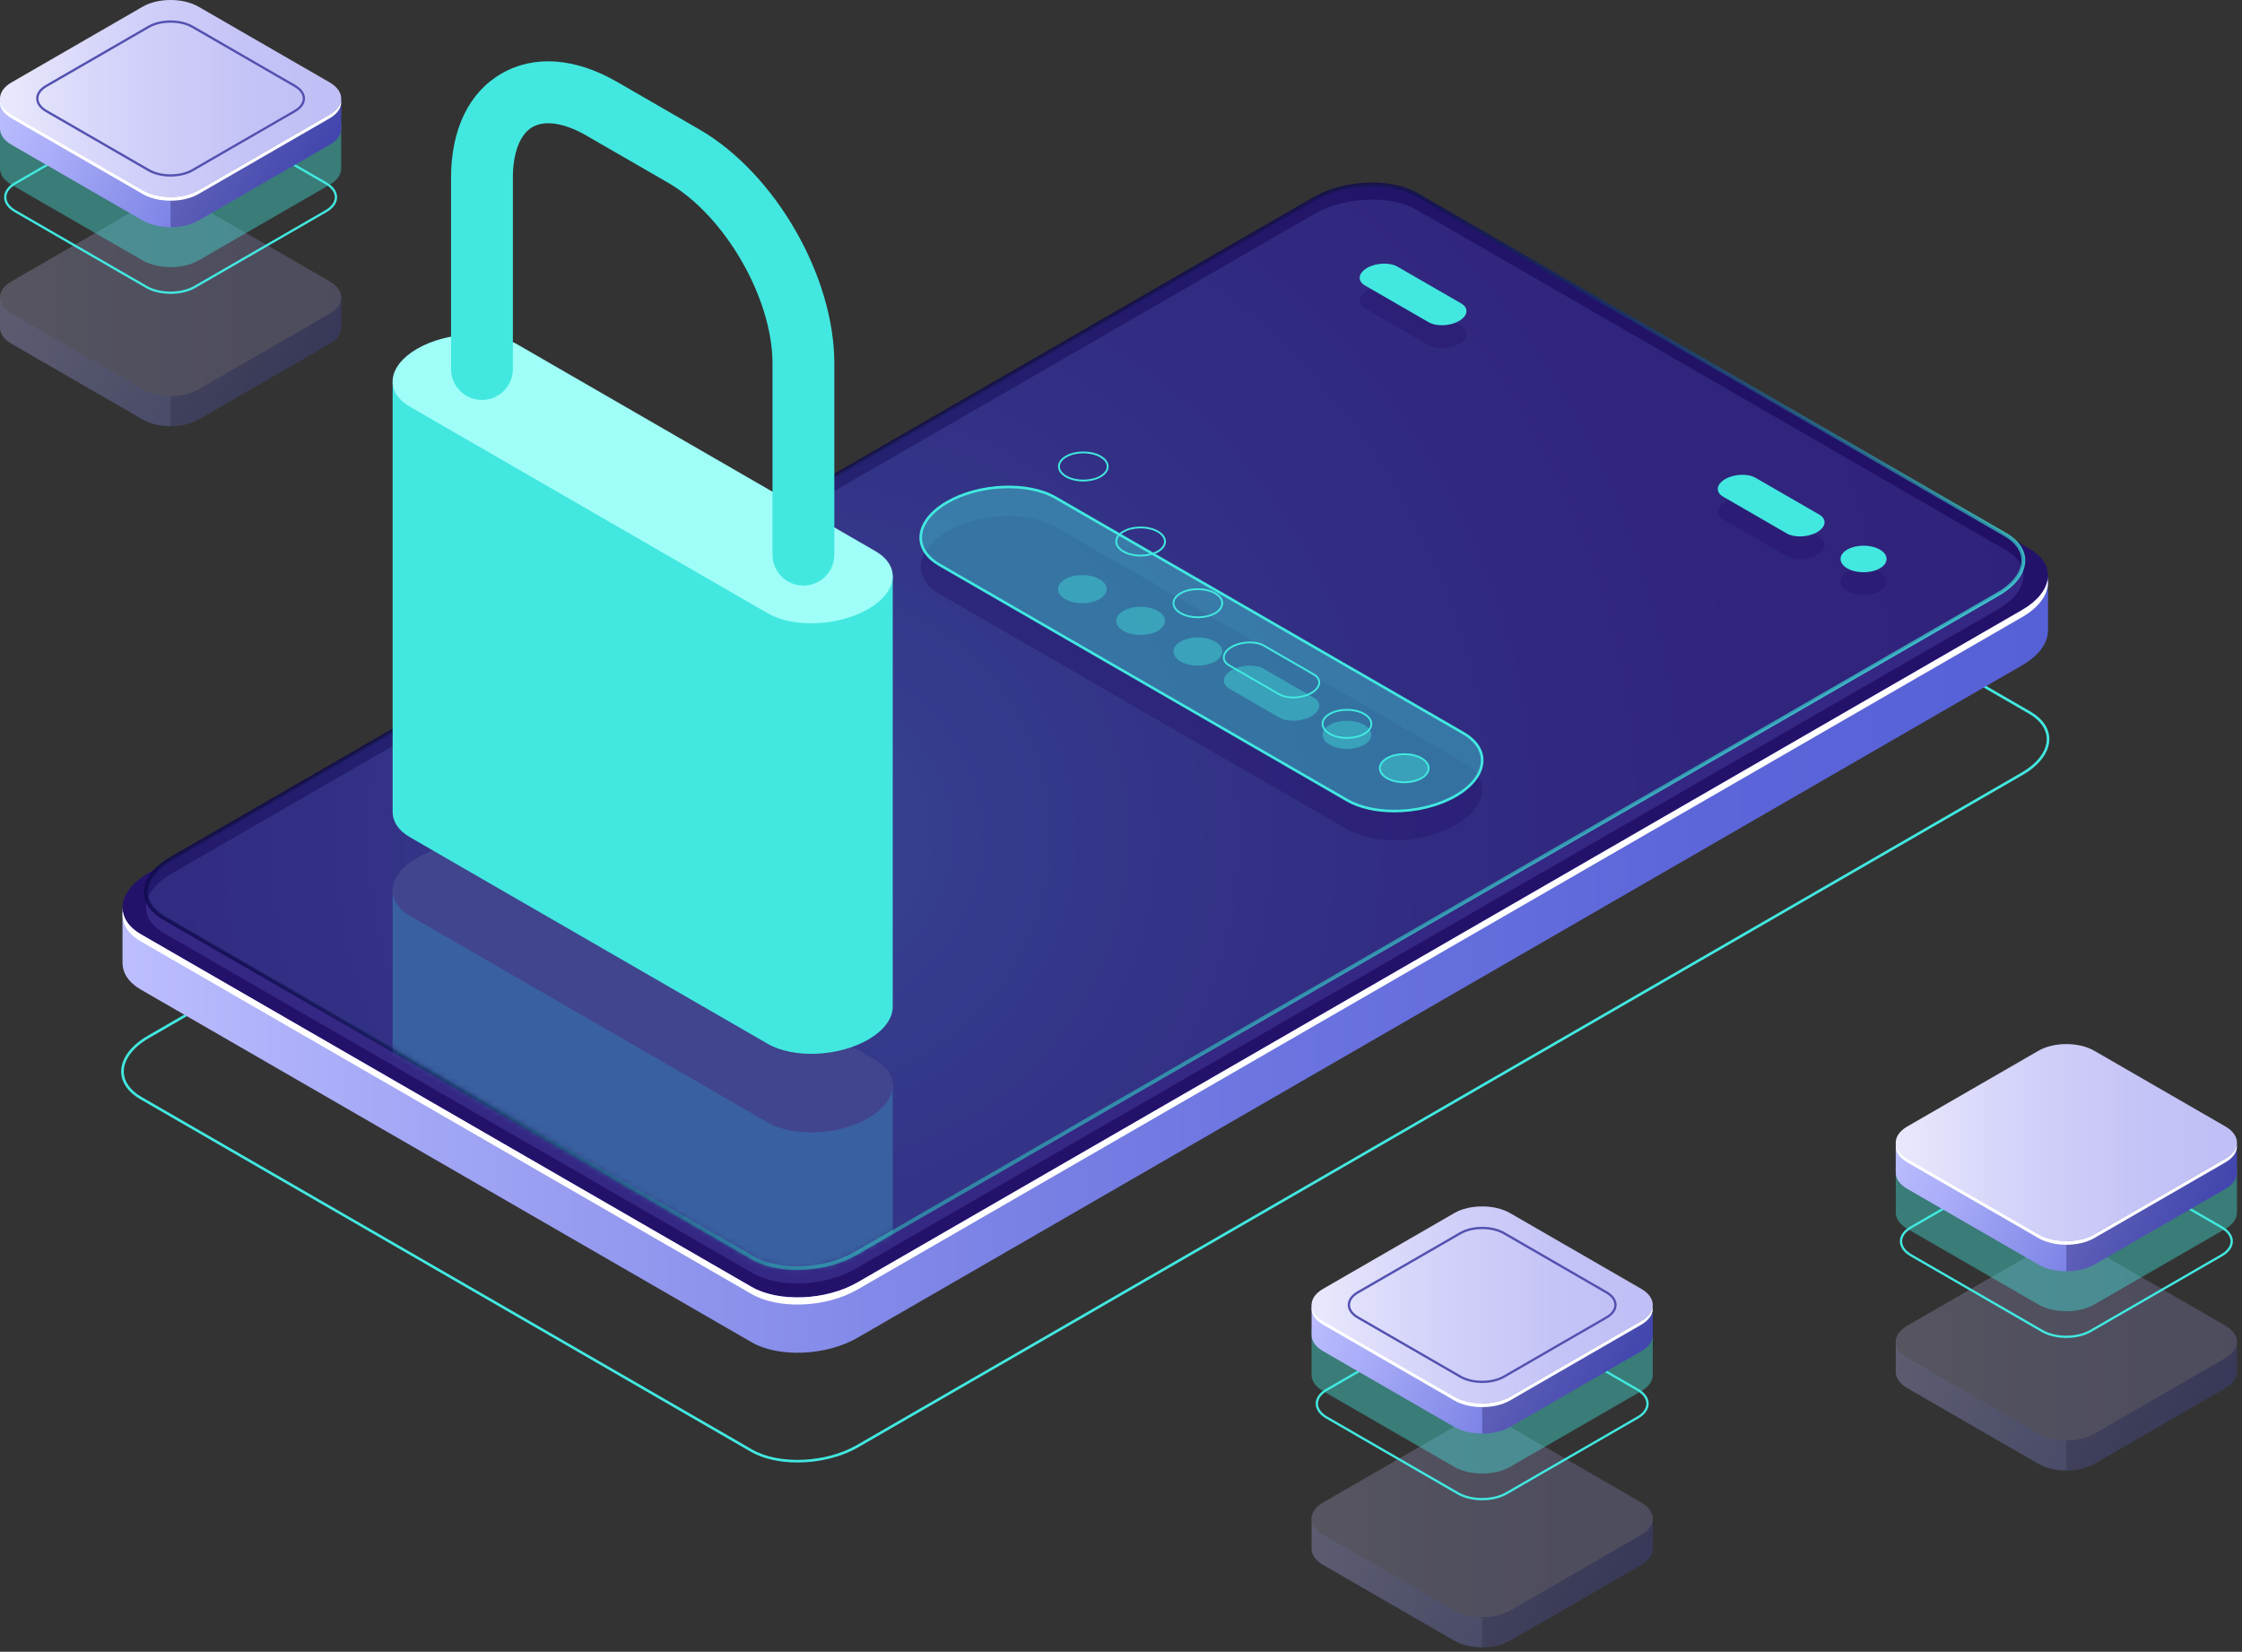 <svg width="338" height="249" viewBox="0 0 338 249" fill="none" xmlns="http://www.w3.org/2000/svg">
<rect x="0" y="0" width="338" height="249" fill="#333333" stroke="none"/>
<path d="M120.228 220.468C117.591 220.468 115.073 219.937 113.195 218.853L21.132 165.701C19.286 164.635 18.269 163.151 18.269 161.523C18.269 159.571 19.73 157.607 22.278 156.135L197.86 54.763C202.634 52.007 209.888 51.71 214.029 54.101L306.092 107.253C307.938 108.319 308.955 109.803 308.955 111.43C308.955 113.383 307.494 115.347 304.946 116.819L129.364 218.191C126.755 219.697 123.405 220.468 120.228 220.468ZM113.393 218.509C117.425 220.836 124.5 220.538 129.166 217.847L304.747 116.475C307.169 115.076 308.558 113.238 308.558 111.43C308.558 109.951 307.612 108.589 305.893 107.597L213.83 54.445C209.797 52.117 202.722 52.415 198.057 55.107L22.477 156.479C20.055 157.877 18.666 159.716 18.666 161.523C18.666 163.003 19.612 164.365 21.33 165.357L113.393 218.509Z" fill="#42E8E0"/>
<path d="M308.756 86.879L295.532 89.156L213.93 42.043C209.836 39.68 202.686 39.976 197.959 42.705L41.846 132.837L18.469 136.862L18.467 145.15L18.478 145.148C18.467 146.659 19.365 148.104 21.231 149.181L113.294 202.333C117.388 204.697 124.538 204.4 129.265 201.671L304.846 100.299C307.391 98.83 308.702 96.956 308.743 95.169L308.756 95.167V86.879Z" fill="url(#paint0_linear_98_815)"/>
<path d="M113.293 193.99L21.231 140.838C17.137 138.474 17.651 134.346 22.378 131.617L197.959 30.245C202.686 27.516 209.837 27.219 213.93 29.583L305.992 82.735C310.086 85.099 309.572 89.227 304.845 91.956L129.265 193.328C124.538 196.057 117.387 196.353 113.293 193.99Z" fill="#24126A"/>
<path d="M304.846 91.956L129.265 193.328C124.538 196.057 117.387 196.354 113.294 193.99L21.231 140.838C19.589 139.89 18.701 138.657 18.516 137.346C18.262 139.048 19.146 140.71 21.231 141.914L113.294 195.066C117.388 197.429 124.538 197.133 129.265 194.404L304.846 93.032C307.677 91.397 308.984 89.262 308.708 87.303C308.464 88.942 307.165 90.617 304.846 91.956Z" fill="white"/>
<path opacity="0.51" d="M113.475 191.93L24.694 140.658C20.733 138.371 21.229 134.376 25.804 131.735L198.128 32.27C202.702 29.629 209.621 29.342 213.583 31.629L302.364 82.901C306.325 85.188 305.828 89.183 301.254 91.824L128.93 191.289C124.356 193.93 117.436 194.217 113.475 191.93Z" fill="#453C9E"/>
<path opacity="0.8" d="M120.185 191.464C117.616 191.464 115.163 190.946 113.332 189.89L24.551 138.618C22.734 137.569 21.734 136.104 21.734 134.494C21.734 132.57 23.165 130.64 25.661 129.199L197.985 29.734C202.631 27.05 209.692 26.765 213.726 29.093L302.508 80.365C304.325 81.414 305.325 82.879 305.325 84.489C305.325 86.413 303.894 88.343 301.398 89.784L129.074 189.249C126.535 190.714 123.277 191.464 120.185 191.464ZM113.618 189.393C117.494 191.631 124.298 191.344 128.786 188.752L301.11 89.287C303.424 87.952 304.751 86.202 304.751 84.488C304.751 83.091 303.852 81.802 302.22 80.86L213.438 29.587C209.561 27.349 202.758 27.636 198.27 30.228L25.946 129.693C23.632 131.028 22.305 132.778 22.305 134.492C22.305 135.89 23.204 137.178 24.836 138.12L113.618 189.393Z" fill="url(#paint1_linear_98_815)"/>
<g opacity="0.3">
<path opacity="0.5" d="M113.475 189.641L24.694 138.369C20.733 136.082 21.229 132.087 25.804 129.446L198.128 29.981C202.702 27.34 209.621 27.053 213.583 29.34L302.364 80.612C306.325 82.899 305.828 86.894 301.254 89.535L128.93 189C124.356 191.642 117.436 191.928 113.475 189.641Z" fill="url(#paint2_radial_98_815)"/>
<mask id="mask0_98_815" style="mask-type:luminance" maskUnits="userSpaceOnUse" x="22" y="27" width="284" height="165">
<path d="M113.475 189.641L24.694 138.369C20.733 136.082 21.229 132.087 25.804 129.446L198.128 29.981C202.702 27.34 209.621 27.053 213.583 29.34L302.364 80.612C306.325 82.899 305.828 86.894 301.254 89.535L128.93 189C124.356 191.642 117.436 191.928 113.475 189.641Z" fill="white"/>
</mask>
<g mask="url(#mask0_98_815)">
<path d="M59.193 134.318V199.219L59.197 199.221C59.215 200.628 60.07 201.969 61.81 202.974L115.737 234.109C119.619 236.35 126.398 236.069 130.88 233.481C133.394 232.03 134.649 230.161 134.584 228.405H134.585V163.486L59.193 134.318Z" fill="#42E8E0"/>
</g>
<mask id="mask1_98_815" style="mask-type:luminance" maskUnits="userSpaceOnUse" x="22" y="27" width="284" height="165">
<path d="M113.475 189.641L24.694 138.369C20.733 136.082 21.229 132.087 25.804 129.446L198.128 29.981C202.702 27.34 209.621 27.053 213.583 29.34L302.364 80.612C306.325 82.899 305.828 86.894 301.254 89.535L128.93 189C124.356 191.642 117.436 191.928 113.475 189.641Z" fill="white"/>
</mask>
<g mask="url(#mask1_98_815)">
<path d="M115.737 169.206L61.81 138.071C57.928 135.83 58.415 131.916 62.897 129.328C67.379 126.74 74.159 126.459 78.041 128.7L131.968 159.835C135.85 162.076 135.363 165.991 130.881 168.578C126.398 171.166 119.618 171.447 115.737 169.206Z" fill="#9FFFF8"/>
</g>
</g>
<path opacity="0.4" d="M115.737 169.206L61.81 138.071C57.928 135.83 58.415 131.916 62.897 129.328C67.379 126.74 74.159 126.459 78.041 128.7L131.968 159.835C135.85 162.076 135.363 165.991 130.881 168.578C126.398 171.166 119.618 171.447 115.737 169.206Z" fill="#24126A"/>
<path d="M59.193 57.56V122.462L59.197 122.464C59.215 123.871 60.07 125.212 61.81 126.216L115.737 157.351C119.619 159.592 126.398 159.311 130.88 156.723C133.394 155.272 134.649 153.403 134.584 151.647H134.585V86.728L59.193 57.56Z" fill="#42E8E0"/>
<path d="M115.737 92.45L61.81 61.315C57.928 59.074 58.415 55.16 62.897 52.572C67.379 49.984 74.159 49.703 78.041 51.944L131.968 83.079C135.85 85.32 135.363 89.234 130.881 91.822C126.398 94.41 119.618 94.691 115.737 92.45Z" fill="#9FFFF8"/>
<path d="M121.12 88.275C118.546 88.275 116.46 86.189 116.46 83.615V54.779C116.46 44.944 109.264 32.481 100.747 27.564L88.372 20.419C85.103 18.532 82.151 18.073 80.273 19.155C78.396 20.239 77.319 23.026 77.319 26.8V55.636C77.319 58.211 75.233 60.296 72.659 60.296C70.085 60.296 67.999 58.211 67.999 55.636V26.8C67.999 19.5 70.703 13.919 75.614 11.085C80.525 8.249 86.711 8.698 93.033 12.348L105.408 19.494C116.832 26.088 125.782 41.59 125.782 54.781V83.617C125.78 86.189 123.693 88.275 121.12 88.275Z" fill="#42E8E0"/>
<path opacity="0.4" d="M203.116 125.039L141.634 89.543C137.447 87.126 137.972 82.903 142.807 80.111C147.642 77.319 154.956 77.016 159.143 79.434L220.625 114.931C224.812 117.348 224.287 121.571 219.452 124.362C214.617 127.154 207.303 127.457 203.116 125.039Z" fill="#24126A"/>
<path opacity="0.4" d="M203.116 120.638L141.634 85.142C137.447 82.724 137.972 78.502 142.807 75.71C147.642 72.919 154.956 72.615 159.143 75.033L220.625 110.53C224.812 112.947 224.287 117.17 219.452 119.962C214.617 122.752 207.303 123.055 203.116 120.638Z" fill="#42E8E0"/>
<path d="M210.209 122.463C207.513 122.463 204.938 121.919 203.017 120.811L141.535 85.314C139.648 84.225 138.609 82.71 138.609 81.046C138.608 79.05 140.103 77.042 142.708 75.538C147.59 72.72 155.007 72.415 159.242 74.861L220.724 110.357C222.611 111.447 223.65 112.962 223.65 114.626C223.65 116.622 222.156 118.629 219.551 120.133C216.884 121.672 213.458 122.463 210.209 122.463ZM203.215 120.467C207.341 122.849 214.581 122.546 219.353 119.789C221.831 118.358 223.253 116.476 223.253 114.626C223.253 113.11 222.285 111.717 220.526 110.701L159.044 75.205C154.92 72.822 147.68 73.127 142.906 75.882C140.427 77.314 139.006 79.196 139.006 81.046C139.006 82.561 139.975 83.954 141.734 84.97L203.215 120.467Z" fill="#42E8E0"/>
<path opacity="0.4" d="M214.299 117.306C212.864 118.135 210.536 118.135 209.101 117.306C207.666 116.477 207.666 115.134 209.101 114.305C210.536 113.476 212.864 113.476 214.299 114.305C215.734 115.134 215.734 116.478 214.299 117.306Z" fill="#42E8E0"/>
<path d="M211.7 118.063C210.734 118.063 209.767 117.851 209.031 117.426C208.292 116.999 207.885 116.423 207.885 115.805C207.886 115.187 208.292 114.612 209.031 114.185C210.503 113.335 212.896 113.335 214.368 114.185C215.107 114.612 215.514 115.187 215.514 115.805C215.514 116.423 215.107 116.999 214.368 117.426C213.632 117.851 212.666 118.063 211.7 118.063ZM211.7 113.821C210.784 113.821 209.867 114.022 209.17 114.426C208.521 114.8 208.163 115.29 208.163 115.806C208.163 116.322 208.52 116.812 209.17 117.187C210.565 117.994 212.835 117.994 214.23 117.187C214.88 116.812 215.237 116.322 215.237 115.806C215.237 115.29 214.879 114.801 214.23 114.426C213.532 114.022 212.616 113.821 211.7 113.821Z" fill="#42E8E0"/>
<path opacity="0.4" d="M205.662 112.274C204.227 113.103 201.899 113.103 200.464 112.274C199.028 111.445 199.028 110.102 200.464 109.273C201.899 108.444 204.227 108.444 205.662 109.273C207.098 110.102 207.098 111.446 205.662 112.274Z" fill="#42E8E0"/>
<path d="M203.063 111.383C202.097 111.383 201.13 111.171 200.395 110.746C199.656 110.319 199.249 109.743 199.249 109.125C199.249 108.507 199.656 107.932 200.395 107.505C201.867 106.655 204.26 106.655 205.732 107.505C206.471 107.932 206.878 108.507 206.878 109.125C206.878 109.743 206.471 110.319 205.732 110.746C204.996 111.171 204.029 111.383 203.063 111.383ZM203.063 107.14C202.147 107.14 201.231 107.341 200.533 107.744C199.883 108.118 199.526 108.608 199.526 109.124C199.525 109.64 199.883 110.13 200.533 110.505C201.929 111.311 204.199 111.31 205.592 110.505C206.242 110.13 206.6 109.64 206.599 109.124C206.599 108.608 206.241 108.119 205.592 107.744C204.896 107.342 203.979 107.14 203.063 107.14Z" fill="#42E8E0"/>
<path d="M180.592 93.191C179.626 93.191 178.659 92.978 177.924 92.554C177.185 92.127 176.778 91.551 176.778 90.933C176.778 90.315 177.185 89.739 177.924 89.312C179.396 88.464 181.789 88.464 183.261 89.312C184 89.739 184.407 90.315 184.407 90.933C184.407 91.551 184 92.127 183.261 92.554C182.525 92.978 181.558 93.191 180.592 93.191ZM180.592 88.949C179.675 88.949 178.759 89.15 178.062 89.553C177.412 89.928 177.055 90.418 177.055 90.934C177.055 91.45 177.413 91.94 178.062 92.315C179.457 93.121 181.727 93.121 183.121 92.315C183.771 91.94 184.128 91.45 184.128 90.934C184.128 90.418 183.77 89.928 183.121 89.553C182.424 89.15 181.508 88.949 180.592 88.949Z" fill="#42E8E0"/>
<path opacity="0.4" d="M183.191 99.719C181.756 100.548 179.428 100.548 177.993 99.719C176.558 98.89 176.558 97.547 177.993 96.718C179.428 95.889 181.756 95.889 183.191 96.718C184.626 97.546 184.626 98.89 183.191 99.719Z" fill="#42E8E0"/>
<path d="M171.956 83.891C170.99 83.891 170.023 83.678 169.288 83.254C168.549 82.826 168.142 82.251 168.142 81.632C168.142 81.014 168.549 80.439 169.288 80.013C170.761 79.162 173.154 79.162 174.624 80.013C175.363 80.439 175.77 81.014 175.77 81.632C175.77 82.251 175.363 82.826 174.624 83.254C173.888 83.678 172.922 83.891 171.956 83.891ZM171.955 79.648C171.039 79.648 170.123 79.85 169.426 80.252C168.777 80.626 168.419 81.117 168.419 81.632C168.419 82.148 168.776 82.638 169.426 83.013C170.821 83.82 173.091 83.82 174.485 83.013C175.135 82.638 175.493 82.148 175.492 81.632C175.492 81.117 175.134 80.626 174.485 80.252C173.788 79.85 172.872 79.648 171.955 79.648Z" fill="#42E8E0"/>
<path opacity="0.4" d="M174.555 95.099C173.12 95.928 170.792 95.928 169.357 95.099C167.922 94.27 167.922 92.927 169.357 92.098C170.792 91.269 173.12 91.269 174.555 92.098C175.99 92.927 175.99 94.271 174.555 95.099Z" fill="#42E8E0"/>
<path d="M163.319 72.58C162.353 72.58 161.386 72.367 160.651 71.943C159.912 71.516 159.505 70.94 159.505 70.322C159.505 69.704 159.912 69.129 160.651 68.702C162.123 67.852 164.516 67.852 165.988 68.702C166.726 69.129 167.134 69.704 167.134 70.322C167.134 70.94 166.727 71.516 165.988 71.943C165.252 72.367 164.285 72.58 163.319 72.58ZM163.319 68.338C162.403 68.338 161.487 68.539 160.789 68.943C160.14 69.318 159.782 69.807 159.782 70.323C159.781 70.839 160.139 71.329 160.789 71.704C162.185 72.51 164.455 72.509 165.849 71.704C166.498 71.329 166.856 70.839 166.856 70.323C166.856 69.807 166.498 69.317 165.849 68.943C165.151 68.539 164.235 68.338 163.319 68.338Z" fill="#42E8E0"/>
<path opacity="0.4" d="M165.767 90.312C164.332 91.141 162.004 91.141 160.569 90.312C159.134 89.483 159.134 88.14 160.569 87.311C162.004 86.482 164.332 86.482 165.767 87.311C167.202 88.139 167.202 89.483 165.767 90.312Z" fill="#42E8E0"/>
<path opacity="0.4" d="M190.532 100.825L198.051 105.166C199.294 105.884 199.138 107.137 197.703 107.966C196.268 108.795 194.096 108.885 192.853 108.167L185.334 103.826C184.091 103.108 184.247 101.855 185.682 101.026C187.117 100.197 189.288 100.107 190.532 100.825Z" fill="#42E8E0"/>
<path d="M194.959 105.285C194.144 105.285 193.365 105.12 192.784 104.785L185.265 100.443C184.68 100.105 184.357 99.631 184.357 99.108C184.357 98.486 184.814 97.865 185.613 97.403C187.086 96.554 189.322 96.465 190.602 97.202L198.121 101.544C198.706 101.882 199.029 102.357 199.029 102.88C199.029 103.501 198.571 104.122 197.773 104.584C196.969 105.047 195.938 105.285 194.959 105.285ZM188.427 96.975C187.498 96.975 186.517 97.201 185.751 97.643C185.04 98.053 184.633 98.587 184.633 99.108C184.633 99.528 184.906 99.917 185.403 100.203L192.922 104.545C194.124 105.239 196.239 105.15 197.633 104.344C198.344 103.934 198.751 103.4 198.751 102.88C198.751 102.46 198.478 102.07 197.981 101.784L190.462 97.442C189.92 97.129 189.191 96.975 188.427 96.975Z" fill="#42E8E0"/>
<path opacity="0.4" d="M283.402 89.124C282.047 89.906 279.85 89.906 278.495 89.124C277.14 88.342 277.14 87.073 278.495 86.291C279.85 85.509 282.047 85.509 283.402 86.291C284.757 87.073 284.757 88.341 283.402 89.124Z" fill="#24126A"/>
<path opacity="0.4" d="M264.67 75.475L274.277 81.02C275.451 81.698 275.303 82.882 273.948 83.665C272.593 84.447 270.543 84.531 269.369 83.855L259.763 78.308C258.589 77.63 258.737 76.448 260.092 75.665C261.447 74.882 263.497 74.797 264.67 75.475Z" fill="#24126A"/>
<path opacity="0.4" d="M210.683 43.642L220.29 49.188C221.464 49.866 221.316 51.049 219.961 51.831C218.606 52.613 216.556 52.698 215.382 52.021L205.775 46.475C204.601 45.797 204.749 44.614 206.104 43.832C207.46 43.05 209.51 42.964 210.683 43.642Z" fill="#24126A"/>
<path d="M283.402 85.68C282.047 86.462 279.85 86.462 278.495 85.68C277.14 84.898 277.14 83.629 278.495 82.847C279.85 82.065 282.047 82.065 283.402 82.847C284.757 83.629 284.757 84.897 283.402 85.68Z" fill="#42E8E0"/>
<path d="M264.67 72.032L274.277 77.578C275.451 78.256 275.303 79.439 273.948 80.221C272.593 81.003 270.543 81.088 269.369 80.411L259.763 74.865C258.589 74.187 258.737 73.004 260.092 72.222C261.447 71.439 263.497 71.354 264.67 72.032Z" fill="#42E8E0"/>
<path d="M210.683 40.198L220.29 45.744C221.464 46.421 221.316 47.605 219.961 48.387C218.606 49.169 216.556 49.254 215.382 48.577L205.775 43.031C204.601 42.353 204.749 41.17 206.104 40.387C207.46 39.606 209.51 39.521 210.683 40.198Z" fill="#42E8E0"/>
<g opacity="0.3">
<path d="M337.238 206.763V202.281L335.998 201.592C335.648 203.707 333.159 205.101 331.077 205.391L316.903 213.679L310.717 215.913L290.973 205.724L291.429 205.461C289.741 204.673 288.833 202.87 287.92 201.225L286.591 202.018L285.801 202.24V206.836C285.801 207.714 286.38 208.592 287.538 209.261L307.319 220.681C309.635 222.018 313.403 222.018 315.72 220.681L335.5 209.261C336.639 208.603 337.218 207.743 337.237 206.879C337.238 206.84 337.236 206.802 337.235 206.763H337.238Z" fill="url(#paint3_linear_98_815)"/>
<path opacity="0.3" d="M331.078 205.389L316.904 213.677L311.52 215.621V221.681C313.041 221.681 314.563 221.347 315.721 220.678L335.501 209.258C336.64 208.6 337.219 207.74 337.238 206.876C337.239 206.837 337.237 206.799 337.236 206.76L337.239 206.761V202.279L336.106 201.649H335.988C335.6 203.732 333.14 205.102 331.078 205.389Z" fill="#0F054C"/>
<path d="M307.321 216.125L287.54 204.705C285.224 203.368 285.224 201.192 287.54 199.855L307.32 188.435C309.636 187.098 313.405 187.098 315.721 188.435L335.502 199.855C337.818 201.192 337.818 203.368 335.502 204.705L315.722 216.125C313.405 217.463 309.637 217.463 307.321 216.125Z" fill="url(#paint4_linear_98_815)"/>
<g opacity="0.3">
<path d="M307.321 216.125L287.54 204.705C285.224 203.368 285.224 201.192 287.54 199.855L307.32 188.435C309.636 187.098 313.405 187.098 315.721 188.435L335.502 199.855C337.818 201.192 337.818 203.368 335.502 204.705L315.722 216.125C313.405 217.463 309.637 217.463 307.321 216.125Z" fill="#0F054C"/>
</g>
</g>
<path d="M311.521 201.692C310.17 201.692 308.821 201.395 307.792 200.801L288.012 189.381C286.985 188.788 286.419 187.987 286.419 187.128C286.419 186.269 286.984 185.468 288.012 184.875L307.792 173.455C309.848 172.269 313.192 172.269 315.248 173.455L335.029 184.875C336.057 185.469 336.622 186.268 336.622 187.129C336.622 187.988 336.056 188.788 335.029 189.381L315.249 200.801C314.221 201.395 312.871 201.692 311.521 201.692ZM311.52 172.908C310.232 172.908 308.945 173.19 307.965 173.757L288.185 185.177C287.27 185.705 286.766 186.399 286.766 187.129C286.766 187.859 287.27 188.553 288.185 189.081L307.966 200.501C309.925 201.634 313.115 201.634 315.075 200.501L334.856 189.081C335.771 188.553 336.275 187.86 336.275 187.13C336.275 186.4 335.771 185.705 334.855 185.177L315.075 173.757C314.095 173.19 312.808 172.908 311.52 172.908Z" fill="#42E8E0"/>
<path opacity="0.4" d="M337.238 182.745V175.972L335.998 175.283C335.648 177.398 333.159 178.792 331.077 179.082L316.903 187.37L310.717 189.604L290.973 179.415L291.429 179.151C289.741 178.363 288.833 176.56 287.92 174.915L286.591 175.708L285.801 175.93V182.818C285.801 183.696 286.38 184.574 287.538 185.243L307.319 196.664C309.635 198.001 313.403 198.001 315.72 196.664L335.5 185.244C336.639 184.586 337.218 183.726 337.237 182.862C337.238 182.823 337.236 182.785 337.235 182.746L337.238 182.745Z" fill="#42E8E0"/>
<path d="M337.238 176.725V172.243L335.998 171.554C335.648 173.669 333.159 175.063 331.077 175.352L316.903 183.64L310.717 185.874L290.973 175.685L291.429 175.422C289.741 174.634 288.833 172.831 287.92 171.186L286.591 171.979L285.801 172.201V176.797C285.801 177.675 286.38 178.553 287.538 179.222L307.319 190.642C309.635 191.979 313.403 191.979 315.72 190.642L335.5 179.222C336.639 178.564 337.218 177.704 337.237 176.84C337.238 176.801 337.236 176.763 337.235 176.724L337.238 176.725Z" fill="url(#paint5_linear_98_815)"/>
<path opacity="0.3" d="M331.078 175.352L316.904 183.64L311.52 185.584V191.644C313.041 191.644 314.563 191.31 315.721 190.641L335.501 179.221C336.64 178.563 337.219 177.703 337.238 176.839C337.239 176.8 337.237 176.762 337.236 176.723L337.239 176.724V172.242L336.106 171.612H335.988C335.6 173.694 333.14 175.065 331.078 175.352Z" fill="#0F054C"/>
<path d="M307.321 186.088L287.54 174.667C285.224 173.33 285.224 171.154 287.54 169.817L307.32 158.397C309.636 157.06 313.405 157.06 315.721 158.397L335.502 169.818C337.818 171.155 337.818 173.331 335.502 174.668L315.722 186.088C313.405 187.425 309.637 187.425 307.321 186.088Z" fill="url(#paint6_linear_98_815)"/>
<path d="M335.501 174.668L315.721 186.088C313.405 187.425 309.636 187.425 307.32 186.088L287.539 174.667C286.504 174.069 285.933 173.304 285.823 172.521C285.687 173.49 286.258 174.486 287.539 175.225L307.32 186.645C309.636 187.982 313.404 187.982 315.721 186.645L335.501 175.225C336.782 174.485 337.353 173.49 337.217 172.521C337.108 173.305 336.537 174.07 335.501 174.668Z" fill="white"/>
<g opacity="0.3">
<path d="M249.169 233.415V228.933L247.929 228.244C247.579 230.359 245.089 231.753 243.008 232.043L228.834 240.331L222.648 242.565L202.904 232.376L203.36 232.113C201.672 231.325 200.764 229.522 199.851 227.877L198.522 228.67L197.732 228.892V233.488C197.732 234.366 198.311 235.244 199.469 235.913L219.25 247.333C221.566 248.67 225.335 248.67 227.651 247.333L247.431 235.913C248.57 235.255 249.149 234.395 249.167 233.531C249.168 233.492 249.166 233.454 249.165 233.415H249.169Z" fill="url(#paint7_linear_98_815)"/>
<path opacity="0.3" d="M243.009 232.042L228.835 240.33L223.451 242.274V248.334C224.972 248.334 226.494 248 227.652 247.331L247.432 235.911C248.571 235.253 249.15 234.393 249.168 233.529C249.169 233.49 249.167 233.452 249.166 233.413L249.169 233.414V228.932L248.036 228.302H247.918C247.532 230.385 245.071 231.755 243.009 232.042Z" fill="#0F054C"/>
<path d="M219.252 242.779L199.471 231.359C197.155 230.022 197.155 227.846 199.471 226.509L219.251 215.089C221.567 213.752 225.336 213.752 227.652 215.089L247.433 226.509C249.749 227.846 249.749 230.022 247.433 231.359L227.653 242.779C225.336 244.116 221.568 244.116 219.252 242.779Z" fill="url(#paint8_linear_98_815)"/>
<g opacity="0.3">
<path d="M219.252 242.779L199.471 231.359C197.155 230.022 197.155 227.846 199.471 226.509L219.251 215.089C221.567 213.752 225.336 213.752 227.652 215.089L247.433 226.509C249.749 227.846 249.749 230.022 247.433 231.359L227.653 242.779C225.336 244.116 221.568 244.116 219.252 242.779Z" fill="#0F054C"/>
</g>
</g>
<path d="M223.452 226.164C222.101 226.164 220.752 225.867 219.724 225.274L199.943 213.853C198.916 213.26 198.35 212.46 198.35 211.601C198.35 210.741 198.915 209.941 199.942 209.347L219.723 197.927C221.779 196.741 225.123 196.741 227.179 197.927L246.96 209.348C247.987 209.941 248.553 210.742 248.553 211.601C248.553 212.46 247.988 213.261 246.96 213.854L227.18 225.274C226.152 225.867 224.802 226.164 223.452 226.164ZM219.897 224.973C221.857 226.106 225.046 226.106 227.007 224.973L246.787 213.553C247.702 213.025 248.206 212.331 248.206 211.601C248.206 210.871 247.702 210.177 246.787 209.649L227.006 198.228C225.045 197.095 221.857 197.095 219.896 198.228L200.116 209.648C199.201 210.176 198.697 210.871 198.697 211.601C198.697 212.331 199.201 213.024 200.116 213.552L219.897 224.973Z" fill="#42E8E0"/>
<path opacity="0.4" d="M249.169 207.218V200.444L247.929 199.755C247.579 201.87 245.089 203.264 243.008 203.554L228.834 211.842L222.648 214.076L202.904 203.887L203.36 203.624C201.672 202.836 200.764 201.033 199.851 199.388L198.522 200.181L197.732 200.403V207.291C197.732 208.169 198.311 209.047 199.469 209.716L219.25 221.136C221.566 222.473 225.335 222.473 227.651 221.136L247.431 209.716C248.57 209.058 249.149 208.198 249.167 207.334C249.168 207.295 249.166 207.257 249.165 207.218H249.169Z" fill="#42E8E0"/>
<path d="M249.169 201.197V196.715L247.929 196.026C247.579 198.141 245.089 199.535 243.008 199.825L228.834 208.113L222.648 210.347L202.905 200.157L203.361 199.894C201.673 199.106 200.765 197.303 199.852 195.658L198.523 196.451L197.733 196.673V201.269C197.733 202.147 198.312 203.025 199.47 203.694L219.251 215.114C221.567 216.451 225.336 216.451 227.652 215.114L247.432 203.694C248.571 203.036 249.15 202.176 249.168 201.312C249.169 201.273 249.167 201.235 249.166 201.196L249.169 201.197Z" fill="url(#paint9_linear_98_815)"/>
<path opacity="0.3" d="M243.009 199.824L228.835 208.112L223.451 210.056V216.116C224.972 216.116 226.494 215.782 227.652 215.113L247.432 203.693C248.571 203.035 249.15 202.175 249.168 201.311C249.169 201.272 249.167 201.234 249.166 201.195L249.169 201.196V196.714L248.036 196.084H247.918C247.532 198.167 245.071 199.537 243.009 199.824Z" fill="#0F054C"/>
<path d="M219.252 210.56L199.471 199.14C197.155 197.803 197.155 195.627 199.471 194.29L219.251 182.87C221.567 181.533 225.336 181.533 227.652 182.87L247.433 194.291C249.749 195.628 249.749 197.804 247.433 199.141L227.653 210.561C225.336 211.898 221.568 211.898 219.252 210.56Z" fill="url(#paint10_linear_98_815)"/>
<path d="M223.452 208.486C222.232 208.486 221.013 208.218 220.084 207.682L204.63 198.759C203.699 198.222 203.186 197.495 203.186 196.715C203.185 195.934 203.698 195.207 204.63 194.669L220.084 185.747C221.941 184.675 224.962 184.675 226.82 185.747L242.274 194.67C243.205 195.207 243.718 195.934 243.718 196.714C243.719 197.495 243.206 198.222 242.274 198.76L226.82 207.682C225.892 208.218 224.672 208.486 223.452 208.486ZM223.451 185.285C222.294 185.285 221.137 185.54 220.257 186.049L204.803 194.971C203.984 195.444 203.532 196.064 203.532 196.716C203.532 197.367 203.984 197.987 204.803 198.459L220.258 207.382C222.019 208.4 224.886 208.401 226.648 207.382L242.102 198.46C242.921 197.987 243.373 197.367 243.373 196.715C243.373 196.064 242.921 195.445 242.102 194.972L226.648 186.049C225.765 185.54 224.608 185.285 223.451 185.285Z" fill="#5351AF"/>
<path d="M247.433 199.14L227.653 210.56C225.337 211.897 221.568 211.897 219.252 210.56L199.471 199.14C198.436 198.542 197.865 197.777 197.755 196.994C197.619 197.963 198.19 198.959 199.471 199.698L219.252 211.118C221.568 212.455 225.337 212.455 227.653 211.118L247.433 199.698C248.714 198.958 249.285 197.963 249.149 196.994C249.039 197.777 248.468 198.543 247.433 199.14Z" fill="white"/>
<g opacity="0.3">
<path d="M51.437 49.33V44.848L50.197 44.159C49.847 46.274 47.357 47.668 45.276 47.957L31.102 56.245L24.916 58.479L5.172 48.29L5.628 48.026C3.94 47.238 3.031 45.435 2.119 43.79L0.79 44.583L0 44.805V49.401C0 50.279 0.579 51.157 1.737 51.826L21.518 63.247C23.834 64.584 27.603 64.584 29.919 63.247L49.699 51.827C50.838 51.169 51.417 50.309 51.436 49.445C51.437 49.407 51.435 49.368 51.434 49.329L51.437 49.33Z" fill="url(#paint11_linear_98_815)"/>
<path opacity="0.3" d="M45.276 47.957L31.102 56.245L25.718 58.189V64.249C27.239 64.249 28.761 63.915 29.919 63.246L49.699 51.826C50.838 51.168 51.417 50.308 51.436 49.444C51.437 49.406 51.435 49.367 51.434 49.328L51.437 49.329V44.847L50.304 44.217H50.186C49.799 46.3 47.338 47.67 45.276 47.957Z" fill="#0F054C"/>
<path d="M21.519 58.693L1.738 47.273C-0.578 45.936 -0.578 43.76 1.738 42.423L21.518 31.003C23.834 29.666 27.603 29.666 29.919 31.003L49.7 42.423C52.016 43.76 52.016 45.936 49.7 47.273L29.92 58.693C27.603 60.031 23.835 60.031 21.519 58.693Z" fill="url(#paint12_linear_98_815)"/>
<g opacity="0.3">
<path d="M21.519 58.693L1.738 47.273C-0.578 45.936 -0.578 43.76 1.738 42.423L21.518 31.003C23.834 29.666 27.603 29.666 29.919 31.003L49.7 42.423C52.016 43.76 52.016 45.936 49.7 47.273L29.92 58.693C27.603 60.031 23.835 60.031 21.519 58.693Z" fill="#0F054C"/>
</g>
</g>
<path d="M25.719 44.297C24.368 44.297 23.019 43.999 21.991 43.407L2.21 31.986C1.183 31.393 0.617 30.593 0.617 29.733C0.617 28.875 1.183 28.073 2.21 27.48L21.99 16.061C24.044 14.873 27.389 14.873 29.446 16.061L49.227 27.48C50.254 28.073 50.82 28.875 50.82 29.733C50.82 30.593 50.254 31.393 49.227 31.986L29.447 43.407C28.42 43.999 27.069 44.297 25.719 44.297ZM25.718 15.511C24.43 15.511 23.143 15.794 22.164 16.361L2.383 27.782C1.468 28.309 0.964 29.003 0.964 29.733C0.964 30.463 1.468 31.157 2.383 31.686L22.164 43.105C24.124 44.239 27.313 44.239 29.274 43.105L49.054 31.686C49.969 31.157 50.473 30.463 50.473 29.733C50.473 29.003 49.969 28.309 49.054 27.782L29.273 16.361C28.292 15.796 27.005 15.511 25.718 15.511Z" fill="#42E8E0"/>
<path opacity="0.4" d="M51.437 25.351V18.576L50.197 17.887C49.847 20.003 47.357 21.396 45.276 21.686L31.102 29.974L24.916 32.209L5.172 22.02L5.628 21.756C3.94 20.968 3.031 19.166 2.119 17.52L0.79 18.314L0 18.535V25.424C0 26.302 0.579 27.18 1.737 27.849L21.518 39.269C23.834 40.605 27.603 40.605 29.919 39.269L49.699 27.849C50.838 27.191 51.417 26.331 51.436 25.466C51.437 25.428 51.435 25.39 51.434 25.351H51.437Z" fill="#42E8E0"/>
<path d="M51.437 19.33V14.848L50.197 14.159C49.847 16.274 47.357 17.668 45.276 17.957L31.102 26.245L24.916 28.479L5.172 18.29L5.628 18.026C3.94 17.238 3.031 15.435 2.119 13.79L0.79 14.583L0 14.805V19.401C0 20.279 0.579 21.157 1.737 21.826L21.518 33.247C23.834 34.584 27.603 34.584 29.919 33.247L49.699 21.827C50.838 21.169 51.417 20.309 51.436 19.445C51.437 19.407 51.435 19.368 51.434 19.329L51.437 19.33Z" fill="url(#paint13_linear_98_815)"/>
<path opacity="0.3" d="M45.276 17.957L31.102 26.245L25.718 28.189V34.249C27.239 34.249 28.761 33.915 29.919 33.246L49.699 21.826C50.838 21.168 51.417 20.308 51.436 19.444C51.437 19.406 51.435 19.367 51.434 19.328L51.437 19.329V14.847L50.304 14.217H50.186C49.799 16.3 47.338 17.67 45.276 17.957Z" fill="#0F054C"/>
<path d="M21.519 28.694L1.738 17.273C-0.578 15.936 -0.578 13.76 1.738 12.423L21.518 1.003C23.834 -0.334 27.603 -0.334 29.919 1.003L49.7 12.423C52.016 13.76 52.016 15.936 49.7 17.273L29.92 28.693C27.603 30.031 23.835 30.031 21.519 28.694Z" fill="url(#paint14_linear_98_815)"/>
<path d="M25.719 26.619C24.499 26.619 23.279 26.351 22.35 25.815H22.351L6.897 16.893C5.965 16.355 5.453 15.628 5.453 14.847C5.453 14.067 5.966 13.34 6.897 12.803L22.351 3.88C24.208 2.81 27.23 2.81 29.087 3.88L44.541 12.803C45.472 13.341 45.985 14.067 45.985 14.848C45.985 15.629 45.472 16.355 44.541 16.893L29.087 25.815C28.159 26.351 26.938 26.619 25.719 26.619ZM25.718 3.419C24.561 3.419 23.404 3.673 22.523 4.182L7.069 13.105C6.25 13.578 5.799 14.197 5.799 14.848C5.799 15.5 6.25 16.12 7.07 16.593L22.524 25.515C24.285 26.534 27.152 26.534 28.914 25.515L44.368 16.593C45.187 16.12 45.639 15.5 45.639 14.849C45.639 14.198 45.187 13.578 44.368 13.105L28.914 4.182C28.033 3.672 26.875 3.419 25.718 3.419Z" fill="#5351AF"/>
<path d="M49.7 17.273L29.92 28.693C27.604 30.03 23.835 30.03 21.519 28.693L1.738 17.273C0.703 16.675 0.132 15.91 0.022 15.127C-0.114 16.096 0.457 17.092 1.738 17.831L21.519 29.252C23.835 30.589 27.604 30.589 29.92 29.252L49.7 17.832C50.981 17.092 51.552 16.097 51.416 15.128C51.306 15.911 50.735 16.676 49.7 17.273Z" fill="white"/>
<defs>
<linearGradient id="paint0_linear_98_815" x1="18.467" y1="122.189" x2="308.756" y2="122.189" gradientUnits="userSpaceOnUse">
<stop stop-color="#BCBEFF"/>
<stop offset="0.151" stop-color="#A3A7F5"/>
<stop offset="0.387" stop-color="#8289E8"/>
<stop offset="0.612" stop-color="#6A73DF"/>
<stop offset="0.822" stop-color="#5C66D9"/>
<stop offset="1" stop-color="#5761D7"/>
</linearGradient>
<linearGradient id="paint1_linear_98_815" x1="204.045" y1="163.257" x2="123.013" y2="55.724" gradientUnits="userSpaceOnUse">
<stop stop-color="#42E8E0"/>
<stop offset="0.105" stop-color="#37B6BF"/>
<stop offset="0.22" stop-color="#2C87A1"/>
<stop offset="0.338" stop-color="#235F87"/>
<stop offset="0.459" stop-color="#1C3F72"/>
<stop offset="0.582" stop-color="#162561"/>
<stop offset="0.711" stop-color="#121355"/>
<stop offset="0.846" stop-color="#10084E"/>
<stop offset="1" stop-color="#0F054C"/>
</linearGradient>
<radialGradient id="paint2_radial_98_815" cx="0" cy="0" r="1" gradientUnits="userSpaceOnUse" gradientTransform="translate(121.074 126.236) scale(227.211 227.211)">
<stop stop-color="#42E8E0"/>
<stop offset="0.105" stop-color="#37B6BF"/>
<stop offset="0.22" stop-color="#2C87A1"/>
<stop offset="0.338" stop-color="#235F87"/>
<stop offset="0.459" stop-color="#1C3F72"/>
<stop offset="0.582" stop-color="#162561"/>
<stop offset="0.711" stop-color="#121355"/>
<stop offset="0.846" stop-color="#10084E"/>
<stop offset="1" stop-color="#0F054C"/>
</radialGradient>
<linearGradient id="paint3_linear_98_815" x1="290.92" y1="193.375" x2="331.73" y2="216.936" gradientUnits="userSpaceOnUse">
<stop stop-color="#BCBEFF"/>
<stop offset="0.227" stop-color="#AAADF8"/>
<stop offset="0.68" stop-color="#7C83E5"/>
<stop offset="1" stop-color="#5761D7"/>
</linearGradient>
<linearGradient id="paint4_linear_98_815" x1="285.803" y1="202.28" x2="337.238" y2="202.28" gradientUnits="userSpaceOnUse">
<stop stop-color="#E9E9FD"/>
<stop offset="0.36" stop-color="#D3D2F9"/>
<stop offset="0.706" stop-color="#C5C4F7"/>
<stop offset="1" stop-color="#C0BFF6"/>
</linearGradient>
<linearGradient id="paint5_linear_98_815" x1="290.92" y1="163.337" x2="331.73" y2="186.899" gradientUnits="userSpaceOnUse">
<stop stop-color="#BCBEFF"/>
<stop offset="0.227" stop-color="#AAADF8"/>
<stop offset="0.68" stop-color="#7C83E5"/>
<stop offset="1" stop-color="#5761D7"/>
</linearGradient>
<linearGradient id="paint6_linear_98_815" x1="285.803" y1="172.243" x2="337.238" y2="172.243" gradientUnits="userSpaceOnUse">
<stop stop-color="#E9E9FD"/>
<stop offset="0.36" stop-color="#D3D2F9"/>
<stop offset="0.706" stop-color="#C5C4F7"/>
<stop offset="1" stop-color="#C0BFF6"/>
</linearGradient>
<linearGradient id="paint7_linear_98_815" x1="202.851" y1="220.027" x2="243.661" y2="243.588" gradientUnits="userSpaceOnUse">
<stop stop-color="#BCBEFF"/>
<stop offset="0.227" stop-color="#AAADF8"/>
<stop offset="0.68" stop-color="#7C83E5"/>
<stop offset="1" stop-color="#5761D7"/>
</linearGradient>
<linearGradient id="paint8_linear_98_815" x1="197.734" y1="228.933" x2="249.169" y2="228.933" gradientUnits="userSpaceOnUse">
<stop stop-color="#E9E9FD"/>
<stop offset="0.36" stop-color="#D3D2F9"/>
<stop offset="0.706" stop-color="#C5C4F7"/>
<stop offset="1" stop-color="#C0BFF6"/>
</linearGradient>
<linearGradient id="paint9_linear_98_815" x1="202.851" y1="187.809" x2="243.661" y2="211.37" gradientUnits="userSpaceOnUse">
<stop stop-color="#BCBEFF"/>
<stop offset="0.227" stop-color="#AAADF8"/>
<stop offset="0.68" stop-color="#7C83E5"/>
<stop offset="1" stop-color="#5761D7"/>
</linearGradient>
<linearGradient id="paint10_linear_98_815" x1="197.734" y1="196.715" x2="249.169" y2="196.715" gradientUnits="userSpaceOnUse">
<stop stop-color="#E9E9FD"/>
<stop offset="0.36" stop-color="#D3D2F9"/>
<stop offset="0.706" stop-color="#C5C4F7"/>
<stop offset="1" stop-color="#C0BFF6"/>
</linearGradient>
<linearGradient id="paint11_linear_98_815" x1="5.118" y1="35.942" x2="45.928" y2="59.504" gradientUnits="userSpaceOnUse">
<stop stop-color="#BCBEFF"/>
<stop offset="0.227" stop-color="#AAADF8"/>
<stop offset="0.68" stop-color="#7C83E5"/>
<stop offset="1" stop-color="#5761D7"/>
</linearGradient>
<linearGradient id="paint12_linear_98_815" x1="0.001" y1="44.848" x2="51.437" y2="44.848" gradientUnits="userSpaceOnUse">
<stop stop-color="#E9E9FD"/>
<stop offset="0.36" stop-color="#D3D2F9"/>
<stop offset="0.706" stop-color="#C5C4F7"/>
<stop offset="1" stop-color="#C0BFF6"/>
</linearGradient>
<linearGradient id="paint13_linear_98_815" x1="5.118" y1="5.942" x2="45.928" y2="29.503" gradientUnits="userSpaceOnUse">
<stop stop-color="#BCBEFF"/>
<stop offset="0.227" stop-color="#AAADF8"/>
<stop offset="0.68" stop-color="#7C83E5"/>
<stop offset="1" stop-color="#5761D7"/>
</linearGradient>
<linearGradient id="paint14_linear_98_815" x1="0.001" y1="14.848" x2="51.437" y2="14.848" gradientUnits="userSpaceOnUse">
<stop stop-color="#E9E9FD"/>
<stop offset="0.36" stop-color="#D3D2F9"/>
<stop offset="0.706" stop-color="#C5C4F7"/>
<stop offset="1" stop-color="#C0BFF6"/>
</linearGradient>
</defs>
</svg>
